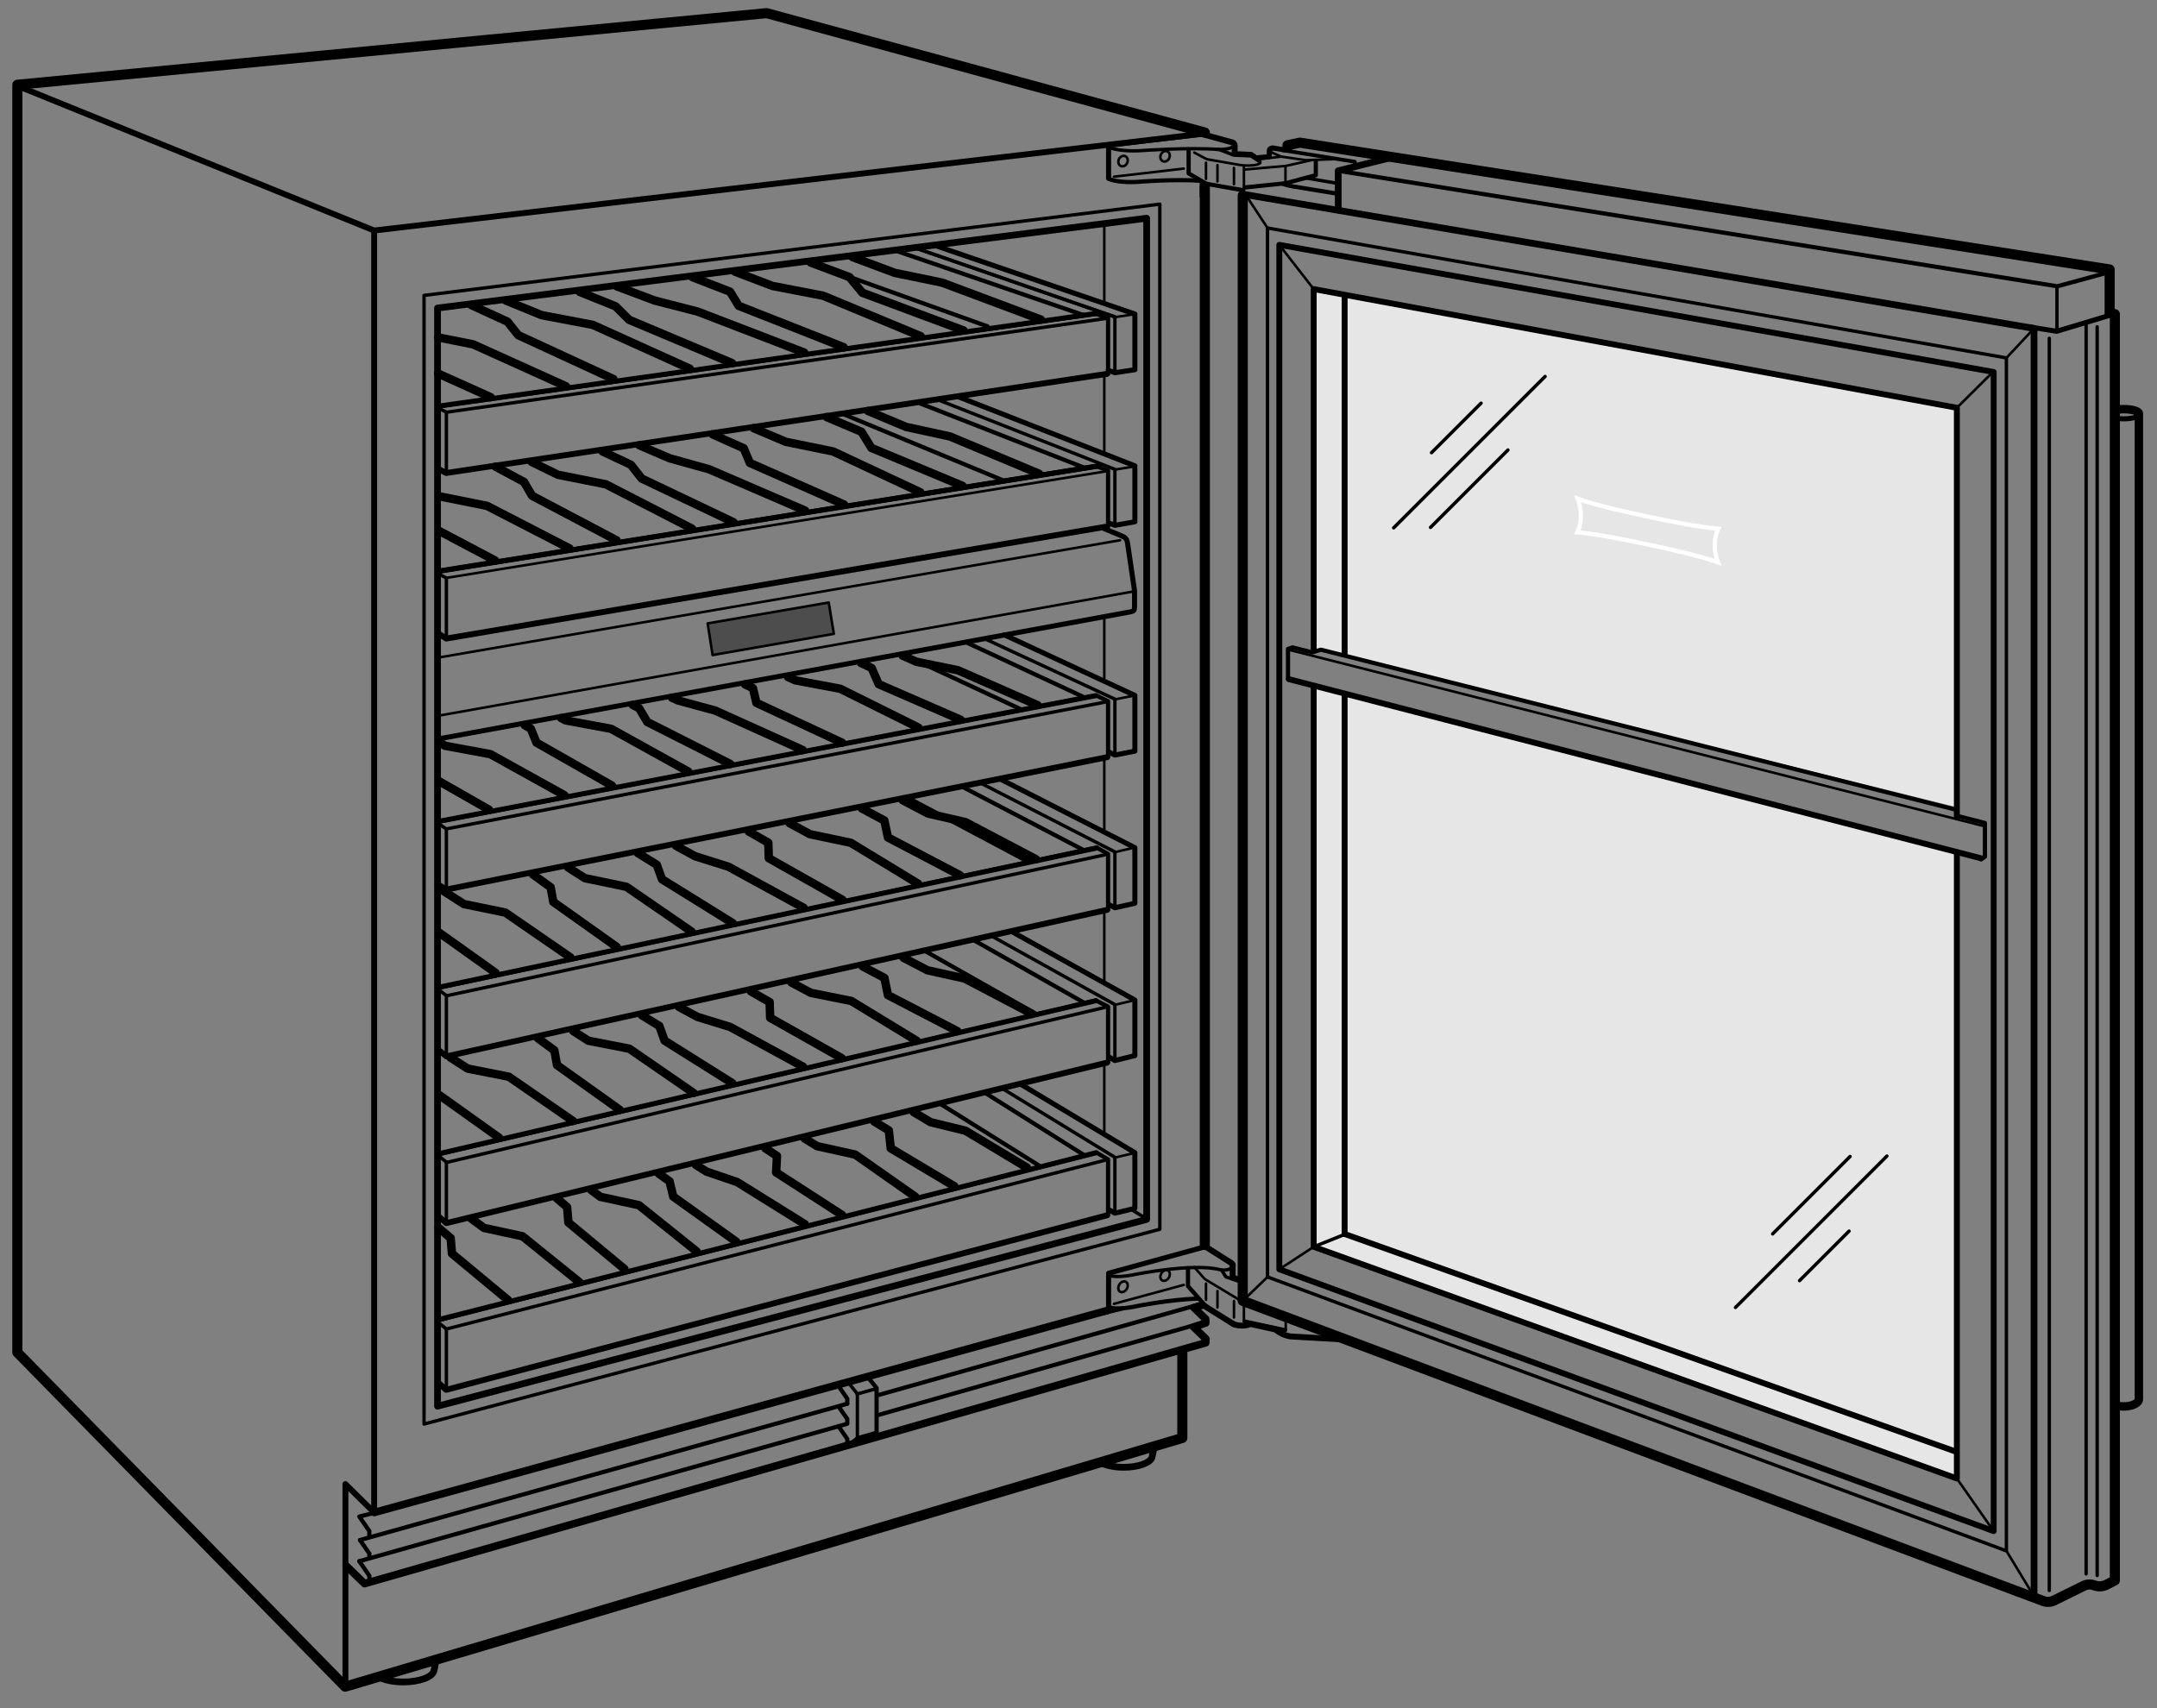<svg xmlns="http://www.w3.org/2000/svg" width="255.96" height="202.74" enable-background="new 0 0 255.96 202.74"><rect width="100%" height="100%" fill="#808080" stroke="none"/><style>.st0{fill:#e6e6e6}.st1,.st2,.st4{fill:none;stroke:#000;stroke-width:.7;stroke-linecap:round;stroke-linejoin:round}.st2,.st4{stroke-width:.4}.st4{stroke-width:.8}.st5{stroke-width:.3}.st11,.st12,.st13,.st14,.st5,.st7,.st8,.st9{fill:none;stroke:#000;stroke-linecap:round;stroke-linejoin:round}.st7{stroke-width:.6;stroke-miterlimit:2}.st11,.st12,.st13,.st14,.st8,.st9{stroke-width:.5}.st11,.st12,.st13,.st14,.st9{stroke-width:.6}.st11,.st12,.st13,.st14{stroke-width:.4;stroke-miterlimit:2}.st12,.st13,.st14{stroke-width:.3}.st13,.st14{stroke-width:.7}.st14{stroke-width:.5}.st16,.st17,.st19{fill:none;stroke:#000;stroke-linecap:round;stroke-linejoin:round}.st17{stroke-width:1.2;stroke-miterlimit:2}.st19{stroke-width:.9}</style><g id="Door"><polygon class="st0" points="232,95.75 155.84,76.94 155.84,34.23 232,48.52"/><polygon class="st0" points="232,175.48 155.84,148.06 155.84,81.44 232,101.29"/><polygon class="st1" points="236.58,181.73 236.58,44.15 151.81,29.06 151.81,150.65"/><polyline class="st1" points="232.21,96.86 232.21,48.4 155.89,34.31 155.89,77.09"/><polyline class="st1" points="155.89,81.53 155.89,147.98 232.21,175.48 232.21,101.29"/><line class="st1" x1="159.56" y1="82.42" x2="159.56" y2="146.46"/><line class="st1" x1="159.56" y1="35.06" x2="159.56" y2="77.61"/><polygon class="st2" points="238.09,184.07 238.09,42.48 150.41,27.06 150.41,151.56"/><path d="M147.47 23.19V154.4l94.98 35.62c.43.16.9.14 1.31-.07l3.51-1.73c.38-.19.83-.21 1.23-.06.48.18 1.01.16 1.46-.07l1-.51V37.29l-.62-.13v-5.18l-96.09-15.05-1.47.31v.25" style="fill:none;stroke:#000;stroke-width:1.2;stroke-linecap:round;stroke-linejoin:round"/><polyline class="st4" points="147.63,23.07 241.37,38.98 241.37,189.65"/><line class="st5" x1="232.21" y1="175.48" x2="236.58" y2="181.73"/><line class="st1" x1="159.56" y1="146.46" x2="232" y2="172.26"/><line class="st5" x1="151.81" y1="150.65" x2="155.89" y2="147.98"/><line class="st5" x1="232.21" y1="48.4" x2="236.58" y2="44.06"/><line class="st5" x1="151.81" y1="29.07" x2="155.89" y2="34.31"/><line class="st2" x1="247.55" y1="186.8" x2="247.55" y2="38.35"/><line class="st2" x1="243.18" y1="188.77" x2="243.18" y2="40.15"/><line class="st2" x1="248.86" y1="186.99" x2="248.86" y2="38.79"/><path d="M251.31 166.86c.22.04.45.07.7.07.99 0 1.8-.39 1.8-.86V49.08c0-.29-.81-.52-1.8-.52-.39 0-.75.04-1.05.1" style="fill:none;stroke:#000;stroke-linecap:round;stroke-linejoin:round;stroke-miterlimit:2"/><path class="st7" d="M251.2 49.65c.24.04.52.06.81.06.99 0 1.8-.23 1.8-.52"/><polyline class="st8" points="249.63,32.48 244.13,33.98 158.8,20.27"/><polyline class="st4" points="164.81,18.77 158.8,20.27 158.8,24.81"/><polyline class="st9" points="240.93,38.82 244.06,39.32 250.96,37.24"/><line class="st2" x1="244.09" y1="34" x2="244.09" y2="39.13"/><path d="M203.48 64.66c-.01.77.15 1.5.38 2.08-2.1-.76-5.88-1.6-8.34-2.12-2.46-.53-6.25-1.29-8.35-1.43.24-.48.42-1.14.42-1.91.01-.77-.15-1.5-.38-2.08 2.09.76 5.88 1.6 8.34 2.12s6.25 1.29 8.35 1.43c-.24.49-.41 1.15-.42 1.91z" style="fill:none;stroke:#fff;stroke-width:.5"/><line class="st2" x1="155.89" y1="147.98" x2="159.61" y2="146.49"/><line class="st1" x1="152.95" y1="80.61" x2="235.08" y2="101.87"/><polyline class="st8" points="152.84,80.61 152.84,77.02 153.38,76.84 155.73,77.43 156.74,77.11 232.01,96.08"/><line class="st5" x1="153.05" y1="77.15" x2="235.5" y2="98.07"/><polyline class="st8" points="232.36,96.86 235.54,97.68 235.54,101.68 235.08,101.99"/><g><line class="st2" x1="165.38" y1="62.65" x2="183.35" y2="44.68"/><line class="st2" x1="169.87" y1="53.73" x2="175.75" y2="47.85"/><line class="st2" x1="169.75" y1="62.6" x2="178.94" y2="53.41"/></g><g><line class="st2" x1="223.91" y1="137.21" x2="205.94" y2="155.18"/><line class="st2" x1="219.42" y1="146.12" x2="213.54" y2="152"/><line class="st2" x1="219.54" y1="137.26" x2="210.35" y2="146.45"/></g><g><path class="st11" d="M144.77 150.7c-3.14-.83-10.08.56-10.08.56s-2.06.47-3.03.12M144.77 150.7c.13.03.27.05.43.05.54 0 .98-.21.98-.47"/><line class="st12" x1="140.47" y1="152.5" x2="132.19" y2="154.75"/><path class="st13" d="M146.38 157.16c.25.11.6.18.98.18.28 0 .55-.04.77-.1"/><line class="st13" x1="142.94" y1="155.01" x2="146.38" y2="157.16"/><path class="st14" d="M140.97 150.52v2.12l1.87 2.13c.09.1.35.32.5.43"/><path class="st12" d="M141.72 150.4l1.13 1.28c.09.1.19.18.3.24l4.41 2.66"/><line class="st12" x1="143.11" y1="152.35" x2="143.11" y2="154.27"/><line class="st12" x1="144.47" y1="153.24" x2="144.47" y2="155.18"/><line class="st12" x1="146.43" y1="154.42" x2="146.43" y2="156.37"/><line class="st12" x1="147.61" y1="154.76" x2="147.61" y2="156.82"/><line class="st12" x1="152.57" y1="156.49" x2="152.57" y2="157.94"/><polyline class="st11" points="144.96,150.74 145.47,151.55 147.18,152.13"/><polyline class="st7" points="142.83,148.02 131.55,151.12 131.55,155.17"/><path class="st13" d="M146.29 150.17c0-.11-.08-.21-.21-.29l-2.85-1.81c-.08-.05-.43-.1-.53-.07"/><polyline class="st13" points="146.27,150.12 146.27,151.62 147.04,151.88"/><path class="st14" d="M142.11 154.13c-3.36.11-7.31.91-7.31.91s-2.38.55-3.25.06"/><line class="st14" x1="130.84" y1="155.88" x2="133.31" y2="155.27"/><ellipse transform="rotate(-58.829 133.264 152.734)" class="st12" cx="133.27" cy="152.73" rx=".68" ry=".51"/><ellipse transform="rotate(-58.829 138.253 151.389)" class="st12" cx="138.26" cy="151.39" rx=".68" ry=".51"/><line class="st14" x1="147.71" y1="156.85" x2="152.47" y2="157.88"/><path class="st13" d="M159.07 158.96l-5.78-.33s-.85-.02-1.75-.68l-.21-.16-3.05-.67"/></g><g><line class="st12" x1="147.61" y1="19.78" x2="147.61" y2="22.68"/><line class="st12" x1="143.11" y1="19.31" x2="143.11" y2="21.23"/><line class="st12" x1="142.51" y1="21.42" x2="142.51" y2="23.35"/><line class="st12" x1="144.47" y1="19.6" x2="144.47" y2="21.54"/><polyline class="st14" points="147.71,22.25 152.55,21.75 156.14,20.79 156.14,19.09"/><line class="st12" x1="140.47" y1="20.01" x2="132.19" y2="20.97"/><path class="st12" d="M141.72 18.11l1.19.63c.12.08.25.13.38.17l3.78.66c.38.06.63.08 1.03.08.8 0 1.47-.16 1.47-.37 0-.04-.02-.08-.07-.11"/><path class="st14" d="M147.45 22.57l-4.16-.73c-.13-.03-.26-.09-.38-.17l-1.86-1.09v-2.85"/><polyline class="st11" points="144.82,17.8 146.39,18.41 148.46,18.51 149.51,19.2"/><polyline class="st7" points="142.83,15.89 131.55,17.24 131.55,21.15"/><path class="st13" d="M142.14 15.94c.42-.05.59-.02.87.07l3.29.91c.13.1.21.21.21.32v.95"/><path class="st14" d="M142.52 21.46c-3.19-.23-7.44.12-7.44.12s-2.25.19-3.53-.36"/><ellipse transform="rotate(-65.165 133.268 19.123)" class="st12" cx="133.27" cy="19.12" rx=".64" ry=".54"/><ellipse transform="rotate(-65.165 138.257 18.555)" class="st12" cx="138.26" cy="18.55" rx=".64" ry=".54"/><line class="st12" x1="146.43" y1="19.92" x2="146.43" y2="21.87"/><path class="st11" d="M144.71 17.75c-3.5-.29-9.21.12-9.21.12s-2.31.2-3.84-.35"/><path class="st11" d="M144.25 17.72c.15.01.3.02.47.02.92 0 1.67-.22 1.67-.48"/><polyline class="st12" points="147.73,20.12 152.59,19.69 155.69,18.99"/><line class="st12" x1="149.15" y1="18.93" x2="152.04" y2="18.59"/><path class="st14" d="M158.53 22.96l-5.13-.84s-.74-.13-1.14-.29"/><path class="st7" d="M152.58 17.81l-1.56-.25s-.38.02-.4.3v.73l-1.55.15-.6-.41-1.72-.08"/><polyline points="160.77,19.5 160.77,19.2 152.22,17.83" style="fill:none;stroke:#000;stroke-width:.45;stroke-linecap:round;stroke-linejoin:round;stroke-miterlimit:2"/><line class="st11" x1="158.58" y1="21.74" x2="154.99" y2="21.13"/><path class="st12" d="M158.57 18.88l-3.6.13-2.93-.42-1.02-.44s-.85-.43.08-.44"/><line class="st12" x1="152.54" y1="19.72" x2="152.54" y2="21.66"/></g><g><line class="st5" x1="148.05" y1="23.48" x2="150.41" y2="27.06"/><line class="st5" x1="238.09" y1="42.48" x2="241.37" y2="38.98"/><line class="st5" x1="147.47" y1="154.4" x2="150.41" y2="151.56"/><line class="st5" x1="238.09" y1="184.07" x2="241.22" y2="189.23"/></g></g><g id="Rack_Detail"><polyline class="st16" points="96.2,31.16 100.8,32.89 102.34,34.75 114.33,39.22"/><polyline class="st16" points="101.18,30.52 106.19,32.39 111.78,33.54 123.51,37.93"/><polyline class="st16" points="100.1,41.2 87.66,36.3 86.63,34.62 82.18,32.9"/><polyline class="st16" points="87.21,32.24 91.67,33.94 97.68,35.1 109.25,39.9"/><polyline class="st16" points="68.8,34.65 73.05,36.36 74.66,37.96 86.85,43.09"/><polyline class="st16" points="73.21,33.99 77.68,35.67 82.78,36.98 95.42,41.84"/><polyline class="st16" points="55.93,36.21 60.22,38.18 61.5,39.78 72.79,44.99"/><polyline class="st16" points="60.05,35.68 64.26,37.4 70.35,38.56 81.85,43.76"/><line class="st16" x1="51.99" y1="44.34" x2="58.22" y2="47.14"/><polyline class="st16" points="52.02,40.05 56.14,40.87 67.16,45.85"/><line class="st7" x1="130.47" y1="37.15" x2="51.99" y2="48.21"/><g><polyline class="st16" points="98.09,49.5 102.23,51.25 103.4,53.16 114.22,57.67"/><polyline class="st16" points="103.01,48.78 107.52,50.67 112.72,51.8 123.3,56.23"/><polyline class="st16" points="100.15,59.88 88.98,54.94 88.26,53.21 84.56,51.55"/><polyline class="st16" points="89.43,50.82 93.25,52.44 98.85,53.58 109.21,58.43"/><polyline class="st16" points="71.5,53.58 74.86,55.16 76.15,56.8 87.05,61.99"/><polyline class="st16" points="75.87,52.85 79.45,54.39 84.15,55.7 95.53,60.6"/><polyline class="st16" points="58.81,55.39 62.18,57.2 63.14,58.84 73.16,64.13"/><polyline class="st16" points="63.1,54.83 66.21,56.35 71.89,57.48 82.11,62.74"/><line class="st16" x1="52.1" y1="63.01" x2="58.74" y2="66.52"/><polyline class="st16" points="52.11,58.9 57.79,60.04 67.58,65.09"/><line class="st7" x1="130.47" y1="55.28" x2="52.09" y2="67.77"/></g><g><polyline class="st16" points="102.18,78.69 103.43,79.28 104.27,81.2 113.99,85.43"/><polyline class="st16" points="107.11,77.82 108.74,78.54 113.67,79.55 123.11,83.69"/><polyline class="st16" points="99.92,88.15 89.76,83.42 89.35,81.68 88.41,81.23"/><polyline class="st16" points="93.51,80.36 94.39,80.75 99.71,81.75 108.97,86.35"/><polyline class="st16" points="75.08,83.67 75.83,84.05 76.81,85.69 86.66,90.68"/><polyline class="st16" points="79.74,82.81 80.47,83.14 84.88,84.34 95.25,89.02"/><polyline class="st16" points="62.26,86.07 62.99,86.49 63.66,88.14 72.63,93.25"/><polyline class="st16" points="66.59,85.22 67.11,85.5 72.51,86.5 81.68,91.58"/><line class="st16" x1="52.08" y1="92.71" x2="58.02" y2="96.1"/><polyline class="st16" points="66.97,94.38 58.19,89.51 52.79,88.51 52.13,88.06"/><line class="st7" x1="130.05" y1="82.56" x2="52.09" y2="97.48"/></g><g><polyline class="st16" points="102.28,95.96 104.94,97.38 105.37,99.4 113.91,103.88"/><polyline class="st16" points="107.12,94.98 110.1,96.55 114.57,97.58 122.93,101.98"/><polyline class="st16" points="99.95,106.79 91.23,101.86 91.17,100.02 88.85,98.69"/><polyline class="st16" points="93.69,97.7 96.11,99.01 100.96,100.03 108.95,104.89"/><polyline class="st16" points="75.7,101.26 77.93,102.63 78.56,104.36 86.94,109.56"/><polyline class="st16" points="80.22,100.39 82.5,101.63 86.44,102.87 95.37,107.75"/><polyline class="st16" points="63.25,103.79 65.34,105.31 65.66,107.05 73.18,112.39"/><polyline class="st16" points="67.41,102.95 69.41,104.23 74.33,105.25 82.05,110.56"/><line class="st16" x1="52.12" y1="110.7" x2="58.8" y2="115.46"/><polyline class="st16" points="52.66,105.77 55.04,107.3 59.96,108.31 67.67,113.62"/><line class="st7" x1="130.13" y1="100.65" x2="52.1" y2="117.17"/></g><g><polyline class="st16" points="102.37,114.7 104.95,116.07 105.37,118.11 113.59,122.38"/><polyline class="st16" points="107.22,113.68 110.05,115.16 114.47,116.14 122.47,120.34"/><polyline class="st16" points="99.88,125.59 91.39,120.8 91.33,118.94 89.1,117.66"/><polyline class="st16" points="93.91,116.61 96.21,117.84 101.01,118.8 108.76,123.52"/><polyline class="st16" points="76.18,120.51 78.24,121.77 78.86,123.51 86.9,128.56"/><polyline class="st16" points="80.57,119.51 82.75,120.69 86.65,121.89 95.3,126.61"/><polyline class="st16" points="63.84,123.24 65.78,124.66 66.1,126.42 73.53,131.72"/><polyline class="st16" points="68.01,122.36 69.81,123.52 74.68,124.47 82.31,129.73"/><line class="st16" x1="52.11" y1="129.96" x2="59.22" y2="135.03"/><polyline class="st16" points="53.46,125.52 55.5,126.83 60.37,127.79 67.99,133.05"/><line class="st7" x1="130.05" y1="118.77" x2="52.3" y2="136.88"/></g><g><line class="st7" x1="130.09" y1="136.81" x2="52.09" y2="156.61"/><polyline class="st16" points="103.75,133.12 105.47,134.16 105.7,136.29 113.24,140.79"/><polyline class="st16" points="108.43,132 110.42,133.19 114.56,134.2 121.84,138.57"/><polyline class="st16" points="99.93,144.21 92.1,139.15 92.2,137.2 90.82,136.29"/><polyline class="st16" points="95.49,135.13 96.97,136.04 101.47,137.03 108.6,142.03"/><polyline class="st16" points="78.18,139.3 79.45,140.2 79.89,142.02 87.37,147.38"/><polyline class="st16" points="82.57,138.26 83.85,139.06 87.48,140.3 95.51,145.3"/><polyline class="st16" points="66.08,142.23 67.29,143.26 67.45,145.1 74.1,150.62"/><polyline class="st16" points="70.17,141.26 71.24,142.05 75.81,143.04 82.65,148.52"/><polyline class="st16" points="52.06,145.74 53.48,146.95 53.63,148.78 60.29,154.31"/><polyline class="st16" points="55.95,144.65 57.43,145.74 62,146.73 68.74,152.17"/></g></g><g id="Illus"><line class="st5" x1="131.04" y1="35.96" x2="131.04" y2="26.81"/><line class="st5" x1="131.04" y1="53.65" x2="131.04" y2="44.69"/><line class="st5" x1="131.04" y1="116.62" x2="131.04" y2="108.19"/><line class="st5" x1="131.04" y1="98.77" x2="131.04" y2="90.06"/><line class="st5" x1="131.04" y1="134.77" x2="131.04" y2="126.06"/><line class="st5" x1="131.04" y1="80.52" x2="131.04" y2="73.34"/><line class="st17" x1="142.97" y1="22.17" x2="142.97" y2="147.69"/><polyline class="st17" points="140.3,160.4 140.3,170.67 40.96,200.19 2.06,160.52 2.06,10.06 90.97,1.56 142.97,15.73"/><line class="st13" x1="44.4" y1="27.36" x2="2.06" y2="10.19"/><polyline class="st13" points="40.99,200.19 40.99,176.15 44.4,179.52 44.4,27.36 142.47,15.9"/><polygon points="51.92,166.9 51.92,36.56 136.07,25.9 136.07,144.73" style="fill:none;stroke:#000;stroke-width:.8;stroke-linecap:round;stroke-linejoin:round;stroke-miterlimit:2"/><polygon class="st2" points="50.32,169.02 50.32,35.06 137.63,24.23 137.63,145.9"/><path class="st4" d="M130.66 173.61c.62.33 1.59.54 2.69.54 1.75 0 3.18-.53 3.36-1.21l.24-1.15M45.05 199.1c.67.32 1.68.53 2.81.53 1.89 0 3.44-.57 3.63-1.31l.26-1.22"/><line class="st19" x1="131.4" y1="155.54" x2="44.4" y2="179.52"/><polyline class="st19" points="142.67,154.9 141.67,155.2 143.07,156.55 143.08,157.02 141.64,157.5 143.1,158.91 143.08,159.37 43.26,187.96 41.08,185.84"/><line class="st14" x1="100.53" y1="166.61" x2="42.72" y2="182.79"/><line class="st14" x1="142.64" y1="154.73" x2="104.14" y2="165.6"/><line class="st14" x1="100.53" y1="168.99" x2="42.64" y2="185.3"/><line class="st14" x1="142.74" y1="156.99" x2="104.09" y2="167.98"/><polyline class="st14" points="43.83,187.84 43.83,187.03 42.64,185.3"/><polyline class="st14" points="43.83,184.9 43.83,184.39 42.72,182.79"/><polyline class="st14" points="43.83,182.41 43.83,181.73 42.64,180 44.05,179.65"/><polyline class="st14" points="100.54,171.51 100.54,170.78 99.49,169.28"/><polyline class="st14" points="100.54,168.87 100.54,168.41 99.53,166.97"/><polyline class="st14" points="100.54,166.61 100.54,166.01 99.47,164.46 100.73,164.14"/><line class="st2" x1="101.74" y1="170.65" x2="104" y2="170.01"/><line class="st2" x1="101.72" y1="165.45" x2="103.98" y2="164.82"/><polyline class="st8" points="103.01,163.49 104.02,164.74 104.02,170.05 102.82,171.06"/><polyline class="st2" points="100.74,164.18 101.74,165.44 101.74,170.65 100.86,171.4"/><line class="st11" x1="131.11" y1="137.71" x2="52.97" y2="157.74"/><polyline class="st14" points="131.49,144.21 131.49,137.61 130.13,136.81 52.05,156.69"/><polyline class="st13" points="52.03,164.12 52.94,164.96 131.38,144.24"/><line class="st12" x1="134.3" y1="136.92" x2="132.31" y2="137.39"/><polyline class="st11" points="118.97,129.21 132.3,137.36 132.3,144"/><polyline class="st7" points="131.61,143.59 132.3,143.99 134.67,143.42 134.67,136.81 121.2,128.73"/><line class="st11" x1="131.36" y1="119.51" x2="52.98" y2="137.97"/><polyline class="st14" points="131.49,126.09 131.49,119.48 130.06,118.75 52.13,136.98"/><line class="st12" x1="134.3" y1="118.79" x2="132.43" y2="119.23"/><polyline class="st11" points="132.3,125.88 132.3,119.23 117.77,111.15"/><polyline class="st7" points="131.61,125.46 132.3,125.87 134.67,125.29 134.67,118.69 120.21,110.65"/><polyline class="st13" points="131.38,126.12 52.96,145.17 52.03,144.36"/><line class="st11" x1="131.11" y1="101.46" x2="52.97" y2="118.19"/><polyline class="st14" points="131.49,107.96 131.49,101.36 130.13,100.6 52.09,117.23"/><line class="st12" x1="134.3" y1="100.67" x2="132.31" y2="101.14"/><polyline class="st11" points="132.3,107.75 132.3,101.11 116.46,92.99"/><polyline class="st7" points="131.6,107.37 132.3,107.74 134.67,107.21 134.67,100.61 118.86,92.55"/><polyline class="st13" points="131.38,107.99 52.97,125.38 52.06,124.63"/><line class="st11" x1="131.3" y1="83.3" x2="52.97" y2="98.38"/><polyline class="st14" points="131.49,89.84 131.49,83.23 130.11,82.55 52.22,97.48"/><line class="st12" x1="134.67" y1="82.54" x2="132.31" y2="83.01"/><polyline class="st11" points="132.3,89.63 132.3,82.98 116.89,75.83"/><polyline class="st7" points="131.61,89.27 132.3,89.62 134.67,89.15 134.67,82.54 119.2,75.36"/><polyline class="st13" points="131.38,89.87 52.96,105.58 51.92,104.93"/><line class="st12" x1="131.3" y1="55.93" x2="52.97" y2="68.59"/><polyline class="st14" points="131.49,62.46 131.49,55.86 130.14,55.34 52.05,67.81"/><line class="st7" x1="130.14" y1="55.34" x2="52.05" y2="67.81"/><line class="st12" x1="134.68" y1="55.35" x2="132.31" y2="55.74"/><polyline class="st11" points="132.3,62.36 132.3,55.71 111.55,47.55"/><polyline class="st7" points="131.63,62.09 132.3,62.35 134.67,61.93 134.67,55.29 113.86,47.15"/><g><polyline class="st13" points="131.38,62.49 52.96,75.79 52.01,75.19"/></g><line class="st11" x1="131.3" y1="37.79" x2="52.96" y2="48.93"/><polyline class="st14" points="131.49,44.34 131.49,37.73 130.07,37.25 52.26,48.19"/><line class="st12" x1="134.53" y1="37.31" x2="132.31" y2="37.64"/><polyline class="st11" points="132.3,44.25 132.3,37.61 108.88,29.52"/><line class="st11" x1="132.3" y1="37.61" x2="108.88" y2="29.52"/><line class="st14" x1="128.59" y1="37.4" x2="106.22" y2="29.73"/><line class="st14" x1="117.19" y1="38.74" x2="95.93" y2="31.12"/><line class="st14" x1="128.59" y1="55.48" x2="109.28" y2="47.92"/><line class="st14" x1="119.05" y1="57.02" x2="100.3" y2="49.25"/><line class="st14" x1="128.59" y1="82.73" x2="114.72" y2="76.27"/><line class="st14" x1="121.2" y1="84.21" x2="107.32" y2="77.75"/><line class="st14" x1="128.59" y1="100.9" x2="114.38" y2="93.48"/><line class="st14" x1="121.95" y1="102.25" x2="107.82" y2="94.73"/><line class="st14" x1="128.59" y1="118.98" x2="115.59" y2="111.61"/><line class="st14" x1="123.09" y1="120.42" x2="109.74" y2="112.86"/><line class="st14" x1="128.59" y1="137.06" x2="116.93" y2="129.73"/><line class="st14" x1="123.27" y1="138.32" x2="111.75" y2="131.12"/><polyline class="st7" points="131.52,43.95 132.3,44.24 134.67,43.88 134.67,37.27 111,29.15"/><g><polyline class="st13" points="131.38,44.37 52.95,56.14 51.98,55.64"/></g><line class="st11" x1="134.5" y1="143.71" x2="136.18" y2="144.73"/><g><path class="st9" d="M52.3 87.65l.65-.12 81.19-14.91c.44-.09.49-.19.49-.64v-1.87l-.82-5.58c-.07-.5-.22-.73-.69-.92l-2.08-.86"/><line class="st5" x1="134.61" y1="70.18" x2="52.3" y2="84.9"/><line class="st5" x1="132.92" y1="64.12" x2="52.18" y2="78.02"/></g><polygon points="98.95,75.23 84.56,77.75 83.97,73.99 98.34,71.51" style="fill:#4d4d4d;stroke:#000;stroke-width:.3;stroke-linecap:round;stroke-linejoin:round"/><polyline class="st11" points="52.97,56.04 52.97,48.92 52.07,48.46"/><polyline class="st11" points="52.97,75.66 52.97,68.6 52.07,68.13"/><polyline class="st11" points="52.97,105.37 52.97,98.39 51.95,97.7"/><polyline class="st11" points="52.97,125.38 52.97,118.17 51.92,117.37"/><polyline class="st11" points="52.97,145.02 52.97,137.93 51.98,137.13"/><polyline class="st11" points="52.97,164.96 52.97,157.75 51.98,156.92"/></g></svg>